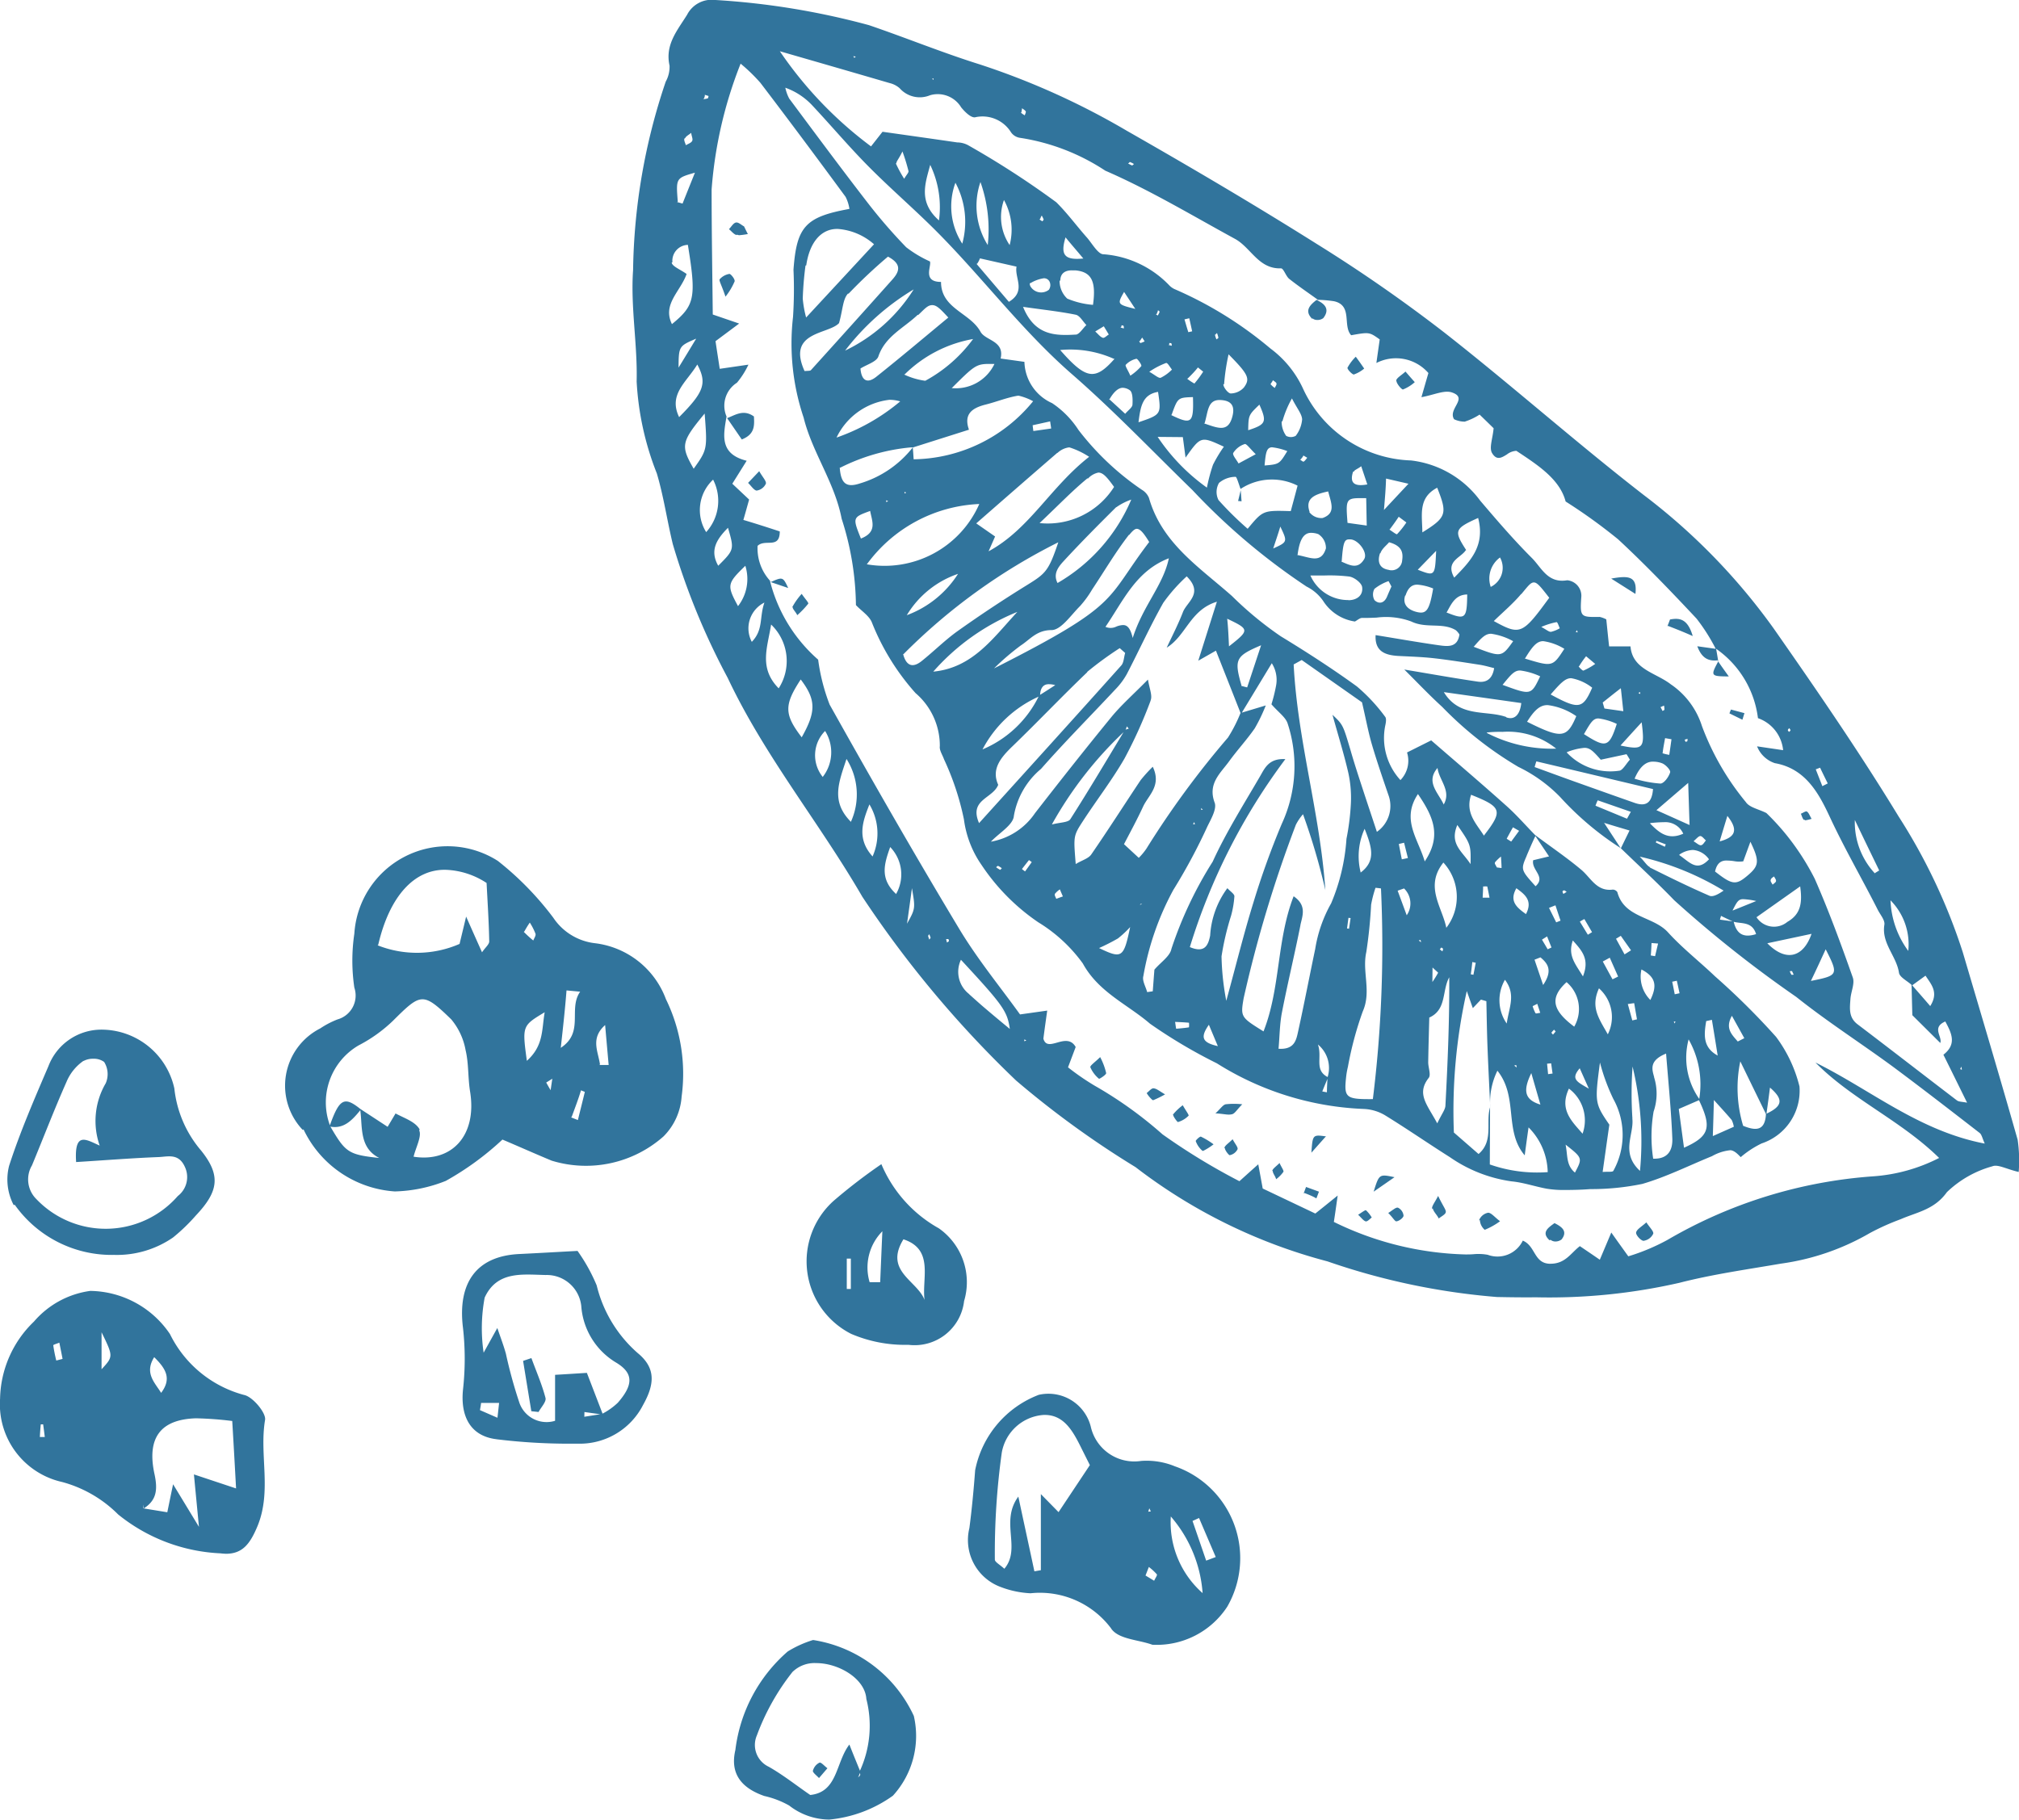 <svg xmlns="http://www.w3.org/2000/svg" width="52.701" height="47.511" viewBox="0 0 52.701 47.511"><path id="Lemon_Pepper" data-name="Lemon &amp; Pepper" d="M4599.6-187.862a2.385,2.385,0,0,0-.651-.25c-.589-.206-.9-.575-.754-1.2a4.054,4.054,0,0,1,1.366-2.572,2.819,2.819,0,0,1,.663-.3,3.485,3.485,0,0,1,2.629,1.982,2.313,2.313,0,0,1-.546,2.083,3.4,3.4,0,0,1-1.659.623A1.717,1.717,0,0,1,4599.6-187.862Zm.078-3.478a6.022,6.022,0,0,0-.922,1.647.628.628,0,0,0,.31.818c.381.216.736.5,1.084.737.721-.076.659-.844,1.021-1.317.1.256.189.47.276.684a2.824,2.824,0,0,0,.167-1.873c-.033-.533-.724-.937-1.309-.937A.824.824,0,0,0,4599.676-191.34Zm1.726,2.739c.017-.02.044-.037.049-.062a.109.109,0,0,0-.006-.047C4601.431-188.673,4601.417-188.637,4601.4-188.6Zm-1.184-.172a.325.325,0,0,1,.17-.209c.043-.017.125.085.208.146l-.22.256C4600.319-188.645,4600.211-188.721,4600.218-188.773Zm7.787-3.708a2.321,2.321,0,0,0-2.107-.923,2.514,2.514,0,0,1-.785-.166,1.306,1.306,0,0,1-.812-1.534c.066-.5.113-1.008.151-1.513a2.658,2.658,0,0,1,1.661-1.968,1.14,1.14,0,0,1,1.356.826,1.164,1.164,0,0,0,1.314.9,1.938,1.938,0,0,1,.884.141,2.539,2.539,0,0,1,1.365,3.665,2.2,2.2,0,0,1-1.954.993C4608.713-192.194,4608.2-192.2,4608.005-192.481Zm2.384-.928a3.427,3.427,0,0,0-.83-2A2.463,2.463,0,0,0,4610.39-193.409Zm-1.486-.456.221.134c.025-.057.087-.145.072-.166a1.431,1.431,0,0,0-.21-.194C4608.963-194.029,4608.94-193.966,4608.9-193.865Zm-2.9-.113.164-.028v-1.987l.462.471.817-1.228c-.093-.186-.172-.343-.25-.5-.214-.428-.455-.832-.968-.809a1.192,1.192,0,0,0-1.081.983,19,19,0,0,0-.181,2.793c0,.064.136.135.248.239.449-.532-.12-1.226.365-1.884C4605.736-195.2,4605.87-194.591,4606-193.977Zm4.123-1.314.356,1.036.25-.094q-.218-.509-.436-1.019Zm-1.156-.242.068-.007-.04-.081Zm-24.205,1.088a4.571,4.571,0,0,1-2.683-1.016,3.265,3.265,0,0,0-1.462-.847,2.079,2.079,0,0,1-1.62-2.177,2.862,2.862,0,0,1,.885-2.012,2.355,2.355,0,0,1,1.469-.8,2.55,2.55,0,0,1,2.08,1.126,3.022,3.022,0,0,0,1.933,1.59c.222.042.58.467.55.651-.154.914.179,1.846-.194,2.765-.2.484-.4.731-.833.731C4584.85-194.438,4584.808-194.44,4584.764-194.445Zm-.574-.692c-.058-.607-.091-.945-.131-1.369l1.1.366c-.034-.62-.063-1.143-.1-1.761a9.271,9.271,0,0,0-.947-.07c-.915.028-1.289.5-1.083,1.453.092.424.049.689-.279.9l.614.1c.046-.224.087-.425.151-.731Zm-1.452-.485.008,0c0-.047,0-.09,0-.094S4582.74-195.662,4582.738-195.621Zm0-.09v0h0Zm-2.677-2.1c-.011.109-.018.22-.024.329.043,0,.086,0,.129,0-.014-.11-.027-.22-.043-.33h-.008A.216.216,0,0,0,4580.066-197.812Zm3.141-.822c.282-.373.126-.631-.18-.933C4582.761-199.148,4583.046-198.9,4583.207-198.634Zm-1.554-.617c.308-.334.308-.334,0-.966Zm-1.261-.628a3.865,3.865,0,0,0,.079.4l.164-.043c-.027-.142-.056-.284-.084-.424C4580.495-199.924,4580.39-199.894,4580.391-199.879Zm11.568,2.454c-.673-.081-.945-.59-.872-1.3a7.271,7.271,0,0,0,0-1.6c-.149-1.189.354-1.883,1.471-1.935.459-.022.918-.049,1.518-.081a4.57,4.57,0,0,1,.5.9,3.422,3.422,0,0,0,1.071,1.767c.468.384.451.8.14,1.354a1.854,1.854,0,0,1-1.667,1.012h-.23A15.67,15.67,0,0,1,4591.959-197.425Zm.25-2.219a12.329,12.329,0,0,0,.342,1.245.751.751,0,0,0,.939.493v-1.2c.286-.016.535-.033.83-.051l.409,1.064a1.743,1.743,0,0,0,.4-.286c.4-.46.421-.77-.055-1.052a1.875,1.875,0,0,1-.9-1.467.906.906,0,0,0-.931-.814c-.609-.014-1.271-.109-1.591.59a4.364,4.364,0,0,0-.027,1.438c.186-.335.235-.425.357-.644C4592.079-200.046,4592.154-199.848,4592.209-199.644Zm-.681,1.459.458.2c.015-.129.028-.259.043-.388h-.47C4591.55-198.307,4591.539-198.247,4591.528-198.185Zm2.724.174.417-.066-.413-.058C4594.255-198.094,4594.254-198.053,4594.252-198.011Zm-1.382-.145q-.108-.657-.215-1.314l.217-.073c.126.346.275.685.368,1.04.026.1-.116.244-.181.367Zm9.805-1.733a3.563,3.563,0,0,1-1.456-.286,2.122,2.122,0,0,1-.453-3.478,14.433,14.433,0,0,1,1.241-.953,3.456,3.456,0,0,0,1.5,1.675,1.717,1.717,0,0,1,.659,1.9,1.3,1.3,0,0,1-1.448,1.142Zm.46-1.167c-.078-.564.257-1.323-.552-1.588C4602.067-201.809,4602.949-201.568,4603.135-201.057Zm-2.031-.291.106,0v-.793h-.106Zm.593-.177.279,0c.019-.443.037-.887.057-1.33A1.345,1.345,0,0,0,4601.7-201.524Zm16.361.385a17.872,17.872,0,0,1-4.407-.929,14.069,14.069,0,0,1-5.009-2.46,24.413,24.413,0,0,1-3.118-2.261,28.023,28.023,0,0,1-4.015-4.8c-1.121-1.935-2.551-3.672-3.512-5.71a18.416,18.416,0,0,1-1.434-3.494c-.149-.614-.238-1.243-.417-1.846a7.6,7.6,0,0,1-.527-2.4c.025-.967-.161-1.945-.093-2.906a15.946,15.946,0,0,1,.852-4.922.8.8,0,0,0,.1-.418c-.122-.547.2-.915.457-1.327a.72.72,0,0,1,.727-.388,19.793,19.793,0,0,1,4.022.658c.965.329,1.911.717,2.884,1.022a19.55,19.55,0,0,1,3.844,1.734c1.667.951,3.32,1.924,4.945,2.946a39.59,39.59,0,0,1,3.349,2.326c1.759,1.379,3.433,2.867,5.2,4.238a16.182,16.182,0,0,1,3.391,3.483c1.126,1.611,2.242,3.234,3.264,4.912a15.116,15.116,0,0,1,1.674,3.544c.481,1.631.968,3.259,1.432,4.895a3.737,3.737,0,0,1,.027.84c-.327-.077-.548-.207-.687-.148a2.77,2.77,0,0,0-1.187.675c-.328.459-.78.52-1.208.707a6.289,6.289,0,0,0-.8.359,6.339,6.339,0,0,1-2.324.8c-.884.152-1.778.277-2.648.5a15.262,15.262,0,0,1-3.748.379C4618.749-201.127,4618.4-201.132,4618.058-201.139Zm1.412-.867c.39,0,.525-.27.769-.46.169.115.321.217.521.355l.3-.71c.16.226.273.384.444.621a5.368,5.368,0,0,0,1.021-.428,12.379,12.379,0,0,1,5.38-1.661,4.443,4.443,0,0,0,1.712-.479c-1-.982-2.276-1.526-3.228-2.491,1.441.71,2.7,1.787,4.419,2.116-.063-.138-.078-.234-.132-.277-.749-.58-1.5-1.162-2.257-1.725-.837-.616-1.719-1.179-2.531-1.827a31.327,31.327,0,0,1-3.184-2.522c-.451-.468-.931-.91-1.4-1.364a7.848,7.848,0,0,1-1.58-1.334,3.863,3.863,0,0,0-1.091-.786,9.462,9.462,0,0,1-1.988-1.567c-.337-.307-.65-.639-.988-.974.662.11,1.287.223,1.915.315.206.031.381-.045.43-.352-.121-.029-.243-.066-.367-.086-.4-.062-.808-.127-1.212-.173-.307-.034-.615-.043-.922-.059-.348-.02-.617-.121-.593-.544.546.088,1.09.185,1.638.263.235.033.5.073.55-.279a.477.477,0,0,0-.094-.112c-.353-.212-.768-.035-1.167-.229a1.9,1.9,0,0,0-.9-.1c-.127.006-.255.01-.379.008-.062,0-.126.062-.189.094a1.189,1.189,0,0,1-.826-.534,1.145,1.145,0,0,0-.435-.378,16.877,16.877,0,0,1-2.979-2.519c-1.043-1.015-2.049-2.071-3.146-3.027-1.316-1.147-2.352-2.549-3.579-3.772-.566-.564-1.172-1.086-1.734-1.654-.509-.514-.976-1.069-1.474-1.6a1.771,1.771,0,0,0-.694-.452,1.089,1.089,0,0,0,.1.281c.68.914,1.359,1.83,2.055,2.73a13.8,13.8,0,0,0,1,1.154,3.044,3.044,0,0,0,.619.37c.051.113-.207.536.29.535,0,.7.756.8,1.03,1.3.128.236.633.232.526.7l.621.087a1.216,1.216,0,0,0,.723,1.078,2.423,2.423,0,0,1,.688.7,7.137,7.137,0,0,0,1.653,1.561.444.444,0,0,1,.187.213c.337,1.182,1.313,1.806,2.165,2.56a9.159,9.159,0,0,0,1.271,1.05c.679.414,1.348.845,1.99,1.311a4.6,4.6,0,0,1,.738.792c.042.049.018.167,0,.249a1.627,1.627,0,0,0,.4,1.405.722.722,0,0,0,.172-.721l.631-.316c.658.571,1.317,1.131,1.962,1.709.266.236.5.508.751.763v0c.4.3.823.585,1.209.91.251.214.4.568.817.514a.147.147,0,0,1,.12.066c.181.678.937.624,1.324,1.052.375.413.819.758,1.224,1.145a18.83,18.83,0,0,1,1.595,1.582,3.6,3.6,0,0,1,.611,1.295,1.449,1.449,0,0,1-.988,1.487,2.532,2.532,0,0,0-.545.357c-.034-.026-.147-.173-.271-.18a1.211,1.211,0,0,0-.479.155c-.6.244-1.193.542-1.816.724a6.557,6.557,0,0,1-1.36.136c-.216.017-.434.023-.651.023a2.725,2.725,0,0,1-.487-.033c-.309-.057-.611-.163-.92-.192a3.726,3.726,0,0,1-1.609-.632c-.567-.358-1.121-.742-1.692-1.093a1.18,1.18,0,0,0-.547-.165,7.763,7.763,0,0,1-3.842-1.191,13.469,13.469,0,0,1-1.746-1.035c-.589-.508-1.34-.818-1.754-1.573a4,4,0,0,0-1.163-1.075,5.475,5.475,0,0,1-1.478-1.493,2.693,2.693,0,0,1-.462-1.193,7.049,7.049,0,0,0-.52-1.569c-.039-.114-.125-.235-.109-.342a1.807,1.807,0,0,0-.634-1.386,6.166,6.166,0,0,1-1.135-1.833c-.065-.181-.277-.31-.421-.465a7.565,7.565,0,0,0-.373-2.255c-.18-.945-.769-1.732-.992-2.639a6.072,6.072,0,0,1-.277-2.628,11.124,11.124,0,0,0,.012-1.232c.082-1.131.314-1.38,1.46-1.589a1.014,1.014,0,0,0-.1-.315c-.735-1-1.472-1.991-2.224-2.977a4.478,4.478,0,0,0-.516-.5,11.148,11.148,0,0,0-.757,3.283c0,1.087.019,2.175.03,3.266l.689.236-.617.46c.031.213.071.465.11.722l.749-.109a2.174,2.174,0,0,1-.3.472.711.711,0,0,0-.268.889.025.025,0,0,1,.006.007h0l-.009-.017c-.083.486-.192.98.525,1.158l-.375.6.439.413c-.041.146-.088.318-.15.532.338.1.646.2.95.3,0,.472-.381.184-.579.377a1.255,1.255,0,0,0,.329.915l.018.006-.011,0-.014-.012a4.036,4.036,0,0,0,1.259,2.062,5.077,5.077,0,0,0,.3,1.174c1.1,1.967,2.222,3.925,3.384,5.857.485.806,1.09,1.54,1.585,2.231l.71-.1c-.029.208-.059.415-.1.732.052.192.2.148.37.1s.357-.09.473.119l-.2.53a6.447,6.447,0,0,0,.7.482,10.533,10.533,0,0,1,1.767,1.268,16.651,16.651,0,0,0,2.007,1.223c.186-.167.3-.271.492-.441l.116.632,1.373.653c.158-.126.312-.25.584-.47-.045.316-.068.484-.1.689a8.242,8.242,0,0,0,3.435.849c.068,0,.138,0,.208-.006a1.375,1.375,0,0,1,.373.015.733.733,0,0,0,.916-.37C4619.09-202.468,4619.033-202.009,4619.47-202.006Zm.641-2.379c.2-.38.2-.38-.244-.731C4619.924-204.824,4619.878-204.58,4620.111-204.386Zm-2.222-.213a3.738,3.738,0,0,0,1.511.2,1.7,1.7,0,0,0-.5-1.168c-.045.316-.073.523-.1.73-.547-.643-.16-1.52-.713-2.21a1.878,1.878,0,0,0-.186.976c-.024-.528-.052-1.055-.072-1.583-.016-.4-.021-.807-.03-1.208l-.142-.041-.211.222c-.032-.085-.066-.185-.158-.445a14.214,14.214,0,0,0-.337,3.693l.644.561c.4-.341.183-.825.3-1.218Zm3.12-1.038c-.064.442-.116.818-.175,1.234.15-.012.254.007.278-.027a1.935,1.935,0,0,0,0-1.881,5.247,5.247,0,0,1-.348-.949C4620.625-206.216,4620.628-206.192,4621.009-205.636Zm.6-.162c.05.42-.316.89.2,1.368a8.333,8.333,0,0,0-.194-2.725A9.991,9.991,0,0,0,4621.61-205.8Zm.567-1.08a1.434,1.434,0,0,1-.012.9,3.865,3.865,0,0,0-.011,1.229c.421.014.508-.264.5-.521-.028-.716-.1-1.431-.163-2.223C4622.038-207.31,4622.123-207.081,4622.178-206.878Zm.645.831c.043.315.088.653.137,1.012.67-.3.728-.528.391-1.241,0,0,0,0,0,0Zm.887.709.55-.244a.621.621,0,0,0-.056-.178c-.121-.144-.249-.282-.464-.521C4623.728-205.937,4623.721-205.7,4623.709-205.338Zm-3.4-.058a1.033,1.033,0,0,0-.354-1.182C4619.691-206.026,4620.035-205.721,4620.311-205.4Zm4.189-.213c.35.144.577.128.6-.306l0,0q-.336-.687-.67-1.375A3.422,3.422,0,0,0,4624.5-205.609Zm-8.188-2.827c-.01.391-.022.781-.028,1.171,0,.138.077.325.013.407-.329.42-.036.7.223,1.187.122-.256.207-.356.213-.459.059-1.115.107-2.228.1-3.355C4616.636-209.135,4616.765-208.642,4616.312-208.436Zm8.8,2.513c.426-.2.45-.373.093-.682C4625.172-206.377,4625.141-206.15,4625.109-205.922Zm-5.9-.239-.237-.821C4618.746-206.521,4618.795-206.291,4619.207-206.162Zm3.417-10.963a2.081,2.081,0,0,1,.8,1.081,6.869,6.869,0,0,0,1.146,1.985c.092.141.335.184.536.286a6.364,6.364,0,0,1,.53.58,6.512,6.512,0,0,1,.733,1.138c.369.842.686,1.706.992,2.574.057.159-.048.373-.061.563-.016.238-.053.479.185.66.868.658,1.727,1.326,2.594,1.987.049.038.131.033.266.06-.222-.45-.419-.851-.618-1.252.348-.271.223-.55.049-.868-.363.158-.073.391-.13.561l-.73-.725c-.007-.244-.013-.517-.02-.792-.12-.108-.312-.2-.329-.318-.066-.437-.46-.766-.381-1.252.02-.119-.109-.263-.174-.393-.4-.792-.846-1.559-1.225-2.367-.283-.607-.623-1.312-1.46-1.458a.754.754,0,0,1-.464-.439l.68.1a.987.987,0,0,0-.657-.836,2.594,2.594,0,0,0-1.092-1.811c.018.1.035.2.051.3-.249.031-.425-.051-.542-.366l.481.067a4.882,4.882,0,0,0-.5-.788c-.664-.709-1.337-1.411-2.047-2.07a14.108,14.108,0,0,0-1.371-.988c-.153-.584-.726-.952-1.286-1.323a.438.438,0,0,0-.244.092c-.138.086-.269.171-.391-.035-.08-.137.018-.379.041-.647-.078-.076-.212-.208-.366-.356a1.637,1.637,0,0,1-.388.184.654.654,0,0,1-.278-.063c-.171-.272.387-.551-.058-.7-.2-.067-.467.066-.794.124.076-.263.129-.45.182-.63a1.121,1.121,0,0,0-1.358-.262c.042-.3.064-.449.087-.616-.272-.193-.272-.193-.745-.109-.23-.249.045-.776-.445-.887a3.266,3.266,0,0,0-.453-.038l0,0,0,0,.019-.008c-.248-.179-.5-.35-.739-.539-.089-.073-.147-.277-.215-.274-.587.02-.783-.543-1.2-.77-1.12-.611-2.219-1.273-3.385-1.78a5.551,5.551,0,0,0-2.215-.856.349.349,0,0,1-.244-.143.875.875,0,0,0-.943-.394c-.111.012-.267-.146-.36-.26a.714.714,0,0,0-.813-.316.7.7,0,0,1-.793-.184.609.609,0,0,0-.257-.133c-.951-.278-1.9-.552-2.87-.832a10.33,10.33,0,0,0,2.38,2.484l.3-.382c.62.088,1.283.181,1.948.278a.624.624,0,0,1,.279.069,23.081,23.081,0,0,1,2.308,1.493c.288.284.529.616.8.921.138.158.292.441.434.437a2.648,2.648,0,0,1,1.725.821.488.488,0,0,0,.12.085,10.085,10.085,0,0,1,2.511,1.554,2.718,2.718,0,0,1,.844,1.032,3.218,3.218,0,0,0,2.825,1.891,2.617,2.617,0,0,1,1.807,1.05c.437.513.876,1.025,1.352,1.5.25.251.41.665.919.578a.407.407,0,0,1,.367.45c-.035.514-.015.514.481.507a.694.694,0,0,1,.172.064c.022.209.044.437.074.706l.558,0C4621.611-217.514,4622.237-217.436,4622.624-217.125Zm-7.836,5.753a12.3,12.3,0,0,1-.125,1.229c-.115.515.14,1.028-.093,1.551a9.011,9.011,0,0,0-.387,1.444,2.055,2.055,0,0,0-.049.287c-.055.52,0,.564.7.557a32.453,32.453,0,0,0,.212-5.5c-.048-.007-.1-.013-.143-.017A3.074,3.074,0,0,0,4614.788-211.372Zm8.566,5.061a2.374,2.374,0,0,0-.278-1.552A1.872,1.872,0,0,0,4623.354-206.311Zm-9.841-.193.122.022c0-.116.008-.234.014-.35Q4613.579-206.667,4613.513-206.5Zm6.957-.076-.236-.529C4619.992-206.826,4620.161-206.76,4620.47-206.579Zm-6.817-.3a.794.794,0,0,0-.253-.85C4613.52-207.393,4613.3-207.07,4613.652-206.883Zm5.729-.348c.008.091.018.181.026.272l.117-.016c-.013-.088-.025-.178-.037-.266C4619.453-207.237,4619.418-207.232,4619.382-207.23Zm10.786.141s.025.012.04.017c0-.022-.007-.045-.013-.083A.343.343,0,0,0,4630.168-207.089Zm-11.645-.093c.022.015.043.033.065.049,0-.021-.008-.042-.013-.063Zm5.012-1.161c-.055.342-.1.682.3.9-.049-.312-.1-.623-.151-.933Zm-10.592-2.5c-.152.763-.335,1.517-.483,2.279-.058.3-.058.61-.088.943.424.028.464-.237.514-.463.156-.71.293-1.426.443-2.14a3.564,3.564,0,0,1,.416-1.193,5.188,5.188,0,0,0,.4-1.683,6.353,6.353,0,0,0,.116-.935,3.051,3.051,0,0,0-.066-.783c-.113-.493-.264-.976-.415-1.522.277.262.274.262.473.931.1.349.216.7.328,1.043s.225.678.358,1.082a.823.823,0,0,0,.3-.965c-.149-.437-.3-.874-.43-1.316-.092-.313-.15-.635-.258-1.1l-1.574-1.105-.21.116c.1,1.983.692,3.9.827,5.89a17.07,17.07,0,0,0-.583-1.98,1.356,1.356,0,0,0-.186.274,32.944,32.944,0,0,0-1.363,4.528c-.086.494-.073.5.518.868.445-1.128.339-2.376.786-3.528C4613.123-211.357,4612.992-211.083,4612.943-210.844Zm-2.154,3.156c-.094-.224-.151-.359-.235-.56C4610.324-207.917,4610.378-207.781,4610.79-207.688Zm13.57-.123.171-.087-.324-.584C4624.022-208.152,4624.207-207.988,4624.359-207.811Zm-18.626-.008.056-.016-.049-.033Zm13.762-.22s.025.031.041.048l.069-.081c-.013-.016-.027-.033-.041-.048A.635.635,0,0,0,4619.495-208.039Zm1.472.04a1,1,0,0,0-.231-1.2C4620.511-208.7,4620.737-208.41,4620.966-208Zm-16.669-1.045c.144.128.286.258.434.382.2.171.4.337.626.523-.065-.463-.175-.618-1.276-1.806A.735.735,0,0,0,4604.3-209.045Zm5.4.9c.111-.01.224-.019.336-.037a.492.492,0,0,0,0-.12c-.121-.012-.241-.016-.362-.022C4609.682-208.268,4609.688-208.208,4609.7-208.148Zm10.392-.055a.92.92,0,0,0-.2-1.162C4619.452-208.955,4619.509-208.634,4620.087-208.2Zm-1.762-.081c.067-.446.242-.76-.046-1.143A1.069,1.069,0,0,0,4618.325-208.284Zm4.361-.051.023.05.021-.053Zm-1.2-.458c.04.142.078.284.117.427l.122-.028-.073-.423Zm-2.484.055a.861.861,0,0,0,.075.184c.01.017.08-.006.123-.009-.025-.079-.052-.157-.077-.236Zm9.907-.544c.149.171.3.342.471.542.229-.362.023-.568-.123-.794Zm-17.693-2.314a2.539,2.539,0,0,1-.087.5,7.163,7.163,0,0,0-.248,1.058,6.8,6.8,0,0,0,.124,1.16c.264-.964.463-1.776.711-2.574a21.126,21.126,0,0,1,.738-2.047,3.576,3.576,0,0,0,.152-2.62c-.053-.163-.233-.284-.422-.5a4.213,4.213,0,0,0,.123-.5.811.811,0,0,0-.114-.572l-.782,1.29.625-.188a4.393,4.393,0,0,1-.289.6c-.209.3-.456.566-.669.86-.23.316-.562.582-.376,1.08.058.159-.09.418-.185.609a15,15,0,0,1-.894,1.667,7.308,7.308,0,0,0-.783,2.252c-.034.121.064.277.1.416l.146-.021c.015-.2.03-.4.043-.565.164-.194.407-.348.444-.543a10.285,10.285,0,0,1,1.077-2.276c.351-.768.807-1.49,1.233-2.223.122-.207.226-.481.664-.454a16.01,16.01,0,0,0-2.493,4.907c.386.163.478-.042.53-.3a2.312,2.312,0,0,1,.449-1.238C4611.117-211.726,4611.222-211.66,4611.221-211.6Zm10.857,2.7c.189-.384.138-.607-.231-.8A.861.861,0,0,0,4622.078-208.894Zm.572-.48c.023.108.045.219.066.328l.126-.027c-.024-.109-.046-.217-.072-.327Zm-3.594-.575c.064.189.128.377.225.661.255-.379.126-.558-.07-.722Zm-2.667.584a2.668,2.668,0,0,0,.15-.242c0-.009-.055-.052-.145-.138C4616.391-209.58,4616.39-209.474,4616.389-209.365Zm9.884-.03c.713-.143.723-.157.383-.826C4626.5-209.88,4626.4-209.662,4626.273-209.4Zm-5.435-.507c.085.156.168.31.254.465l.146-.072c-.073-.164-.145-.328-.218-.492Zm-.52.394c.18-.451-.014-.666-.262-.943C4619.917-210.054,4620.118-209.841,4620.319-209.508Zm5.4-.141a.436.436,0,0,0,.044.091c.005.009.038,0,.059,0-.015-.031-.03-.063-.044-.094Zm-8.33.08.073.013c.02-.1.041-.209.06-.313l-.089-.019C4617.421-209.78,4617.407-209.675,4617.392-209.569Zm4.7-.491.115.019c.025-.11.052-.22.078-.33l-.171-.013C4622.105-210.274,4622.1-210.168,4622.09-210.059Zm3.044-.318c.481.491.938.379,1.155-.246Zm-16.943-.13a5.328,5.328,0,0,1-.5.255c.6.288.642.258.812-.548A2.661,2.661,0,0,1,4608.191-210.508Zm12.994.012.223.408.169-.106-.267-.378Zm-4.6.277c.023.017.045.036.069.052.005-.021.019-.043.015-.063s-.028-.026-.043-.038Zm12.228.046a1.634,1.634,0,0,0-.463-1.326A2.371,2.371,0,0,0,4628.812-210.173Zm-9.561-.3c.05.084.1.167.149.252l.1-.047-.115-.289Zm-15.553-.015c.007.03.015.059.022.091l.05-.033c0-.02,0-.045-.015-.056a.031.031,0,0,0-.02,0Zm12.336.035.059.049c0-.02-.007-.041-.01-.06Zm-12.805-.113a.575.575,0,0,0,.031.092l.034-.048c-.011-.029-.023-.06-.034-.091C4603.25-210.6,4603.228-210.582,4603.229-210.569Zm21.613-.045c-.1-.341-.379-.271-.586-.328C4624.326-210.639,4624.486-210.5,4624.842-210.614Zm-4.6-.329c.07.113.137.226.207.339l.109-.067-.2-.342C4620.324-210.99,4620.284-210.967,4620.243-210.943Zm-6.082.177c.019,0,.037,0,.055.007.013-.093.028-.187.041-.28l-.056-.006C4614.187-210.952,4614.174-210.859,4614.162-210.766Zm2.591-.014a1.324,1.324,0,0,0-.073-1.708C4616.18-211.856,4616.643-211.322,4616.752-210.78Zm8.1-.281a.546.546,0,0,0,.807.121c.368-.21.387-.529.333-.926Zm-22.176.174c.222-.4.222-.4.131-.933C4602.761-211.492,4602.728-211.257,4602.676-210.887Zm16.76-.418c.063.126.125.251.188.378l.113-.045c-.045-.134-.089-.267-.133-.4Zm4.462.307.328.045c-.1-.047-.2-.094-.3-.143Zm-8.413-.756.237.642a.544.544,0,0,0-.07-.7Zm3.346.618c.193-.362-.03-.523-.247-.682C4618.394-211.48,4618.576-211.317,4618.831-211.136Zm5.4-.1.614-.248a2,2,0,0,0-.32-.047C4624.378-211.534,4624.341-211.46,4624.228-211.239Zm-15.459-.164c-.006,0-.009.012-.015.017l.057-.023A.1.1,0,0,0,4608.769-211.4Zm-2.234-.26c-.014.024.022.079.037.119.05-.019.1-.038.172-.063-.034-.079-.057-.131-.079-.184A.637.637,0,0,0,4606.535-211.664Zm11.178-.193c0,.094-.008.187-.012.281l.179,0c-.019-.1-.038-.194-.058-.291C4617.786-211.861,4617.75-211.858,4617.713-211.856Zm4.352-.507c.514.257,1.029.51,1.555.738.093.041.242-.045.37-.134a7.381,7.381,0,0,0-2.189-.887C4621.941-212.491,4621.989-212.4,4622.065-212.363Zm-19.679.7a1.029,1.029,0,0,0-.15-1.233C4602.078-212.441,4601.961-212.062,4602.386-211.664Zm17.4-.071c0,.019.014.042.023.062l.085-.055-.057-.038C4619.822-211.755,4619.791-211.748,4619.789-211.734Zm-.936-.933c-.156.36-.155.366.232.794.279-.249-.115-.421-.062-.679l.414-.1c-.127-.191-.243-.36-.356-.532C4619-213.014,4618.927-212.841,4618.853-212.668Zm6.368.636c-.007.034.033.078.052.117.031-.031.084-.058.089-.094s-.032-.08-.051-.12C4625.279-212.1,4625.228-212.069,4625.221-212.032Zm-1.451-.227c.442.348.543.362.836.117.316-.264.333-.381.087-.893l-.187.511a.732.732,0,0,1-.245-.006,1.342,1.342,0,0,0-.165-.014C4623.952-212.542,4623.824-212.492,4623.77-212.259Zm4.159.05.126-.077c-.2-.413-.4-.823-.636-1.318A1.957,1.957,0,0,0,4627.929-212.209Zm-13.413-.02c.4-.3.306-.647.107-1.144A1.722,1.722,0,0,0,4614.516-212.228Zm-8.835-.091c.027.02.052.041.079.059.059-.081.117-.162.174-.243-.023-.019-.048-.035-.072-.053Q4605.773-212.438,4605.681-212.319Zm-.673-.046a1.014,1.014,0,0,0,.1.064c.008,0,.03-.027.045-.041a.482.482,0,0,0-.094-.06h0C4605.043-212.4,4605.024-212.377,4605.007-212.366Zm13.016-.121c-.013.022.033.08.05.122l.123.016c0-.1-.009-.2-.015-.3A1.17,1.17,0,0,0,4618.023-212.487Zm4.813-.2c.276.188.46.446.775.11a.568.568,0,0,0-.417-.244A.657.657,0,0,0,4622.836-212.688Zm-5.449.251c.01-.522.01-.522-.345-1.037C4616.828-212.965,4617.17-212.774,4617.387-212.437Zm-8.352-4.28a12.093,12.093,0,0,1-.682,1.51c-.327.566-.731,1.088-1.088,1.638-.25.385-.241.391-.184,1.115.163-.1.331-.142.406-.251.441-.639.858-1.294,1.288-1.939a3.867,3.867,0,0,1,.317-.35c.236.492-.113.742-.251,1.038-.151.327-.323.645-.5.983l.386.357a1.645,1.645,0,0,0,.2-.241,23.422,23.422,0,0,1,2.129-2.9,3.89,3.89,0,0,0,.324-.634h.006c-.208-.529-.417-1.058-.645-1.634l-.461.262.486-1.54c-.7.214-.8.883-1.31,1.2.143-.307.3-.609.422-.925.1-.271.549-.488.1-.937a4.382,4.382,0,0,0-.611.69c-.343.607-.631,1.245-.953,1.863a1.861,1.861,0,0,1-.3.4c-.646.692-1.315,1.364-1.939,2.074a2.045,2.045,0,0,0-.708,1.225c-.016.238-.391.451-.6.675a1.756,1.756,0,0,0,1.152-.746c.655-.843,1.317-1.682,1.992-2.507.259-.315.57-.588.955-.979C4609.009-217.006,4609.083-216.837,4609.035-216.717Zm7.152,4.2c.461-.681.219-1.188-.173-1.765C4615.573-213.606,4616.006-213.121,4616.188-212.516Zm-.672-.461c.026.135.051.269.078.4l.159-.033-.1-.4Zm-13.741.335a1.474,1.474,0,0,0-.078-1.368C4601.522-213.561,4601.352-213.113,4601.775-212.642Zm19.536-.22c.068-.143.139-.286.227-.467-.173-.052-.343-.1-.664-.2Zm.914-.153.235.11c.007-.021.016-.042.024-.062l-.243-.092A.4.4,0,0,0,4622.224-213.015Zm.99-.03c.083.049.141.109.192.1s.083-.08.125-.124c-.048-.042-.1-.115-.146-.115S4623.287-213.107,4623.214-213.046Zm-4.881-.067.115.072.206-.281c-.052-.03-.107-.06-.159-.092C4618.44-213.313,4618.388-213.213,4618.333-213.113Zm5.558.067c.372-.1.518-.265.2-.665C4624-213.409,4623.946-213.229,4623.891-213.046Zm-1.816-.465c.226.227.461.445.864.264a.511.511,0,0,0-.5-.3A3.435,3.435,0,0,0,4622.075-213.511Zm-4.345.321c.509-.657.482-.75-.329-1.073C4617.244-213.774,4617.528-213.509,4617.73-213.19Zm4.509-.671c.321.143.544.244.865.388-.015-.434-.023-.71-.036-1.1Zm-15.776.373c.21-.056.419-.049.477-.137.478-.747.93-1.511,1.389-2.271A9.966,9.966,0,0,0,4606.463-213.487Zm3.681-.006h.05l-.023-.056Zm-2.764-3.967c-.664.635-1.295,1.3-1.956,1.938-.312.3-.548.6-.366,1-.144.364-.769.38-.5,1,1.274-1.409,2.5-2.76,3.714-4.118.067-.077.065-.215.1-.324l-.142-.126A9.033,9.033,0,0,0,4607.38-217.46Zm-6.172,3.914a1.731,1.731,0,0,0-.11-1.651C4600.889-214.561,4600.687-214.077,4601.208-213.547Zm19.442-.43.821.339c.033-.059.066-.12.1-.18l-.864-.3C4620.686-214.072,4620.669-214.024,4620.65-213.977Zm-10.294.11c.014,0,.028-.008.043-.01-.019-.014-.035-.028-.051-.042C4610.351-213.9,4610.353-213.884,4610.356-213.866Zm6.327-.136c.212-.362-.117-.638-.158-.96C4616.208-214.585,4616.54-214.308,4616.683-214Zm2.378-.983c.342.124.685.251,1.029.374.522.186,1.044.373,1.567.556.274.1.463.043.493-.356-1.027-.244-2.035-.485-3.045-.723C4619.089-215.085,4619.075-215.036,4619.061-214.986Zm7.337.059c.057.146.115.293.172.439l.141-.071c-.068-.137-.136-.275-.2-.411Zm-4.728.245a2.984,2.984,0,0,0,.676.127c.094-.007.216-.176.251-.294.018-.056-.123-.207-.218-.239a.636.636,0,0,0-.207-.039C4621.982-215.127,4621.813-215.008,4621.671-214.681Zm-21.2-.037a1.045,1.045,0,0,0,.069-1.209A.9.9,0,0,0,4600.474-214.718Zm19.431-.645a1.556,1.556,0,0,0,1.361.474c.091,0,.189-.187.284-.288-.029-.049-.058-.1-.088-.144l-.672.144c-.192-.218-.279-.31-.426-.31A1.6,1.6,0,0,0,4619.9-215.363Zm2.494.017a1.34,1.34,0,0,0,.179.042c.02-.135.039-.271.058-.407l-.167-.029C4622.442-215.609,4622.414-215.477,4622.4-215.346Zm-17.747-.1a2.871,2.871,0,0,0,1.463-1.377A3.074,3.074,0,0,0,4604.652-215.446Zm13.162-.431a3.684,3.684,0,0,0,1.812.411,2.009,2.009,0,0,0-1.4-.438A3.255,3.255,0,0,0,4617.814-215.877Zm3.494.33c.592.122.636.077.55-.607C4621.648-215.923,4621.5-215.756,4621.308-215.547Zm-.958-.3c.577.373.659.348.858-.265a1.624,1.624,0,0,0-.472-.142C4620.586-216.25,4620.518-216.133,4620.35-215.842Zm2.631.146a.216.216,0,0,0,.022.055c.007.006.032-.008.049-.014,0-.021,0-.042.006-.063Zm-23.053-.053c.385-.679.381-.988-.021-1.518C4599.464-216.594,4599.467-216.35,4599.928-215.749Zm18.937-.415c.9.45,1.042.434,1.286-.145a1.684,1.684,0,0,0-.739-.288C4619.2-216.6,4619.049-216.457,4618.865-216.164Zm6.807.215c0,.016.02.035.031.052.013-.015.04-.029.04-.043s-.02-.038-.033-.057C4625.7-215.981,4625.673-215.966,4625.672-215.949Zm-17.288-.008.085-.027c-.016-.02-.034-.038-.051-.059C4608.406-216.014,4608.4-215.987,4608.384-215.957Zm9.937-.322c.216.079.361-.064.394-.372-.641-.092-1.287-.182-2.021-.286C4617.1-216.252,4617.8-216.469,4618.321-216.279Zm2.52-.385.045.155.493.07c-.022-.2-.037-.35-.065-.6C4621.108-216.879,4620.976-216.771,4620.841-216.664Zm1.509.119c.018.031.034.064.052.1.016-.01.048-.021.05-.034a.556.556,0,0,0-.011-.106Zm-2.868-.33c.738.4.84.379,1.084-.177a1.236,1.236,0,0,0-.543-.247C4619.862-217.3,4619.734-217.167,4619.482-216.876Zm-13.332.012c.136-.085.27-.171.4-.256a.6.6,0,0,0-.155-.024C4606.233-217.144,4606.159-217.038,4606.15-216.864Zm15.619-.055.051.031,0-.05Zm-3.543-.209c.745.274.745.274.982-.222a1.775,1.775,0,0,0-.517-.152C4618.532-217.5,4618.442-217.392,4618.227-217.128Zm-18.9.1a1.317,1.317,0,0,0-.192-1.674C4599.032-218.088,4598.8-217.557,4599.332-217.023Zm12.075-.074.159.041c.115-.346.229-.692.364-1.1C4611.248-217.87,4611.211-217.784,4611.407-217.1Zm-8.045-.37c1.039-.093,1.578-.887,2.205-1.56A5.853,5.853,0,0,0,4603.362-217.467Zm16.859-.143c-.008.014.1.124.123.115a1.693,1.693,0,0,0,.307-.174l-.238-.2A2.187,2.187,0,0,0,4620.221-217.61Zm-11.742-3.428c-.35.451-.642.95-.959,1.425a2.669,2.669,0,0,1-.318.436c-.236.234-.493.623-.743.625-.387,0-.558.244-.8.4a6.412,6.412,0,0,0-.7.6c3.348-1.694,2.879-1.765,4.05-3.3-.142-.231-.234-.344-.327-.344C4608.623-221.193,4608.559-221.14,4608.479-221.038Zm-5.893,3.114c.084.317.257.36.48.183.321-.256.614-.551.946-.788q.885-.629,1.81-1.2c.484-.3.562-.365.814-1.115A15.368,15.368,0,0,0,4602.586-217.924Zm16.223.113c.728.221.728.221,1.036-.252a1.427,1.427,0,0,0-.55-.2C4619.115-218.262,4619-218.125,4618.809-217.812Zm-1.336-.308c.732.282.732.282,1.036-.143a1.651,1.651,0,0,0-.574-.194C4617.775-218.457,4617.671-218.352,4617.473-218.12Zm-6.393,0c.554-.435.553-.45-.035-.73C4611.059-218.6,4611.067-218.393,4611.08-218.123Zm-12.454-.116c.321-.325.2-.638.339-1.036A.752.752,0,0,0,4598.626-218.239Zm9.945-.087c.269-.866.8-1.388.951-2.105-.86.33-1.188,1.108-1.655,1.79a.336.336,0,0,0,.287-.008.535.535,0,0,1,.162-.038C4608.417-218.687,4608.506-218.615,4608.571-218.326Zm11.572-.177.051.006-.019-.058Zm-.9-.135c.145.076.2.133.257.127a.812.812,0,0,0,.227-.093c-.028-.056-.057-.16-.085-.16A1.94,1.94,0,0,0,4619.244-218.638Zm-.531-.854c-.213.253-.471.468-.708.7.689.378.744.356,1.447-.608-.211-.27-.309-.4-.4-.4S4618.879-219.69,4618.712-219.492Zm-1.947.474c.5.2.536.169.545-.468C4616.99-219.474,4616.891-219.246,4616.765-219.018Zm-14.094.077a2.688,2.688,0,0,0,1.348-1.083A2.5,2.5,0,0,0,4602.671-218.941Zm13.018-.514c-.07.221.065.36.28.42.273.074.351-.02.452-.607a1.378,1.378,0,0,0-.407-.1C4615.872-219.741,4615.758-219.672,4615.689-219.455Zm-17.422.285a1.151,1.151,0,0,0,.2-1.065C4597.976-219.763,4597.968-219.723,4598.267-219.17Zm16.624-.466a.3.3,0,0,0,0,.3c.124.114.259.072.329-.1q.054-.129.112-.258c-.024-.048-.05-.093-.075-.141A1.261,1.261,0,0,0,4614.89-219.637Zm-.689.3c.235,0,.394-.131.365-.343-.014-.109-.208-.257-.336-.275a4.273,4.273,0,0,0-.66-.027c-.11,0-.229,0-.354,0A1.073,1.073,0,0,0,4614.2-219.334Zm3.71-.342a.554.554,0,0,0,.254-.774A.681.681,0,0,0,4617.912-219.676Zm-9.768-2.085c-.462.458-.923.923-1.363,1.4-.137.149-.29.332-.165.578a4.581,4.581,0,0,0,1.925-2.178A1.571,1.571,0,0,0,4608.144-221.761Zm9.127,1.123c-.129.2-.542.288-.3.714.419-.427.813-.825.624-1.558C4616.963-221.2,4616.944-221.143,4617.271-220.639Zm-1.252.508c.449.173.449.173.48-.494Zm-.986-.429c-.064.188-.041.387.22.431a.275.275,0,0,0,.359-.248c.031-.207-.011-.38-.342-.471C4615.207-220.775,4615.075-220.682,4615.033-220.559Zm-17.283.334c.43-.429.43-.429.264-1C4597.692-220.909,4597.524-220.621,4597.75-220.226Zm16.271-.119c.208.086.43.223.6-.064.1-.166-.149-.5-.354-.514h-.032C4614.088-220.923,4614.058-220.832,4614.022-220.344Zm-12.39.071a2.7,2.7,0,0,0,2.943-1.573A3.833,3.833,0,0,0,4601.632-220.274Zm11.238-.242c.327.053.626.244.753-.173a.429.429,0,0,0-.2-.372.577.577,0,0,0-.18-.033C4613.006-221.094,4612.916-220.864,4612.87-220.515Zm-6.264-2.663c-.694.6-1.382,1.2-2.111,1.838l.492.342-.17.387c1.068-.578,1.61-1.673,2.625-2.467a2.074,2.074,0,0,0-.511-.245h-.021A.544.544,0,0,0,4606.606-223.178Zm5.626,2.5c.392-.177.392-.177.2-.579C4612.354-221.035,4612.3-220.885,4612.232-220.673Zm-10.758-.262c.451-.171.3-.456.252-.725C4601.254-221.492,4601.25-221.492,4601.474-220.935Zm13.8-.241c.071.043.189.138.206.123a2.244,2.244,0,0,0,.243-.306c-.067-.05-.135-.1-.2-.149C4615.439-221.4,4615.356-221.286,4615.274-221.176Zm.853.084c.646-.4.673-.489.4-1.174C4616.006-222,4616.125-221.553,4616.127-221.092Zm-18.689-.006a1.215,1.215,0,0,0,.189-1.379A1.086,1.086,0,0,0,4597.438-221.1Zm13.829-1.452a.67.67,0,0,0-.434.158.468.468,0,0,0-.014.448,8.387,8.387,0,0,0,.761.75c.4-.482.4-.482,1.125-.461.054-.2.112-.415.178-.665a1.484,1.484,0,0,0-1.488.086c-.044-.117-.1-.315-.128-.315Zm2.907,1.2.514.072c-.006-.273-.009-.5-.014-.716l-.178,0C4614.125-221.993,4614.13-221.923,4614.174-221.346Zm-6.778-1.16c-.4.329-.76.707-1.248,1.167a2.047,2.047,0,0,0,1.945-.944c-.183-.255-.288-.374-.41-.374A.505.505,0,0,0,4607.4-222.507Zm5.789.873a.391.391,0,0,0,.351.162c.358-.127.221-.393.146-.694C4613.307-222.094,4613.06-221.986,4613.185-221.634Zm1.938-.033.654-.7-.585-.135C4615.172-222.243,4615.154-222.038,4615.123-221.666Zm-12.979-.222.053-.021-.052-.026Zm.478-.224.046-.022-.046-.02Zm7.894-.149a4.5,4.5,0,0,1,.159-.6,3.648,3.648,0,0,1,.284-.472c-.6-.278-.6-.278-1,.285-.027-.2-.045-.343-.071-.535l-.657-.006A5.112,5.112,0,0,0,4610.515-222.261Zm-9.584-.528c.029.4.156.535.517.418a2.751,2.751,0,0,0,1.39-.944h-.05A5.135,5.135,0,0,0,4600.931-222.789Zm13.4.106c-.093.287.015.4.371.335l-.159-.475C4614.44-222.756,4614.352-222.732,4614.336-222.683Zm-17.22-.064c.365-.514.365-.514.294-1.452C4596.776-223.455,4596.76-223.363,4597.116-222.747Zm14.892-.094c.4-.033.4-.033.61-.377a1.626,1.626,0,0,0-.4-.1C4612.059-223.314,4612.039-223.187,4612.008-222.841Zm-.5-.561a.554.554,0,0,0-.3.232c-.028.053.088.181.138.275l.449-.242c-.138-.132-.232-.267-.283-.267Zm1.437.4c.034.021.076.066.1.058s.063-.062.094-.1l-.1-.059C4613.006-223.069,4612.977-223.037,4612.948-223.005Zm-7.368-1.661c-.284.049-.553.16-.833.23-.344.087-.581.241-.435.656l-1.467.465c.009.087.015.179.023.308a4.089,4.089,0,0,0,3.119-1.516,1.484,1.484,0,0,0-.38-.145Zm-4.748,1.1a5.271,5.271,0,0,0,1.686-.953.979.979,0,0,0-.282-.041A1.751,1.751,0,0,0,4600.832-223.568Zm11.642-.43a.633.633,0,0,0,.118.377.265.265,0,0,0,.249,0,.813.813,0,0,0,.168-.431c-.009-.144-.131-.281-.266-.546A2.675,2.675,0,0,0,4612.474-224Zm-6.5.1c.006.05.012.1.019.151l.465-.066c-.008-.062-.019-.123-.027-.186Zm5.607.136c.486-.156.515-.217.312-.674C4611.589-224.162,4611.589-224.162,4611.581-223.764Zm-1.138-.186c.364.12.636.256.747-.187.056-.222.006-.38-.241-.415a.7.7,0,0,0-.092-.007C4610.517-224.559,4610.535-224.246,4610.443-223.95Zm-1.726-.021c.617-.208.617-.208.531-.8C4608.819-224.7,4608.771-224.39,4608.717-223.971Zm.864-.2c.542.264.6.219.578-.464C4609.744-224.62,4609.744-224.62,4609.581-224.168Zm-12.848.072c.657-.658.752-.892.488-1.387C4596.915-225.014,4596.434-224.7,4596.732-224.1Zm11.233-.489c.13.119.263.241.424.389.086-.1.185-.166.19-.237.008-.128.007-.324-.068-.377a.337.337,0,0,0-.188-.065C4608.186-224.874,4608.068-224.761,4607.966-224.585Zm2.986-.384c0,.084.123.239.193.242a.472.472,0,0,0,.344-.156c.171-.231.117-.342-.4-.866A5.562,5.562,0,0,0,4610.952-224.968Zm-7.107.1a1.116,1.116,0,0,0,1.133-.629h-.128C4604.478-225.5,4604.423-225.445,4603.845-224.87Zm8.332-.11a.521.521,0,0,0,.118.108c.016-.038.053-.084.044-.117s-.061-.057-.094-.086C4612.22-225.042,4612.168-224.991,4612.177-224.98Zm-2.174-.136a1.273,1.273,0,0,0,.194.129,2.789,2.789,0,0,0,.229-.31l-.137-.11C4610.194-225.311,4610.1-225.213,4610-225.116Zm-7.389-.109a1.863,1.863,0,0,0,.558.166,3.783,3.783,0,0,0,1.248-1.09A3.363,3.363,0,0,0,4602.614-225.225Zm.358-1.554c-.357.342-.846.556-1.025,1.086-.049.139-.3.209-.467.314.024.3.165.413.415.214.621-.494,1.228-1.007,1.878-1.545-.2-.215-.3-.324-.418-.324S4603.15-226.95,4602.972-226.78Zm6.487,1.255a2,2,0,0,0-.44.23c.146.08.243.176.3.156a1.092,1.092,0,0,0,.292-.213c-.05-.06-.108-.173-.149-.173Zm-.777-.109a.546.546,0,0,0-.277.157c-.023.027.061.148.12.284a1.41,1.41,0,0,0,.286-.25c.017-.029-.095-.191-.127-.191Zm-.589,0a2.785,2.785,0,0,0-1.4-.229C4607.352-225.087,4607.586-225.059,4608.093-225.633Zm-6.941-1.7c-.134.148-.132.415-.231.768-.276.3-1.372.213-.9,1.253.078-.01.144,0,.167-.026q1.066-1.177,2.123-2.362c.192-.214.251-.407-.113-.6A13.306,13.306,0,0,0,4601.152-227.335Zm-4.439,1.961q.241-.392.479-.787C4596.715-225.962,4596.715-225.962,4596.712-225.374Zm4.338-.461a4.322,4.322,0,0,0,1.818-1.611A6.384,6.384,0,0,0,4601.051-225.836Zm8.466-.163.088.023c0-.02,0-.045-.008-.059s-.035-.009-.055-.014A.481.481,0,0,1,4609.517-226Zm-.759-.1c-.006.008.026.055.032.052a.834.834,0,0,0,.108-.043l-.063-.1A.711.711,0,0,0,4608.757-226.1Zm1.975-.167a.6.6,0,0,0,.04.124c.016-.014.052-.033.05-.045a.8.8,0,0,0-.037-.123C4610.766-226.3,4610.731-226.279,4610.732-226.267Zm-3.125-.083c.081.072.13.143.2.165.038.013.1-.055.154-.086l-.13-.215Zm-.513.084c.1-.007.187-.164.282-.252-.092-.093-.171-.246-.276-.269-.423-.086-.854-.131-1.377-.206C4606.011-226.23,4606.555-226.233,4607.094-226.266Zm2.843-.4c.032.11.064.223.1.334l.1-.022c-.024-.115-.05-.228-.075-.341Zm-1.676.21.092.027a.154.154,0,0,0-.006-.066c-.008-.013-.036-.012-.057-.017C4608.281-226.5,4608.271-226.477,4608.261-226.458Zm-11.709-1.695c.007.1.227.182.389.3-.164.464-.638.787-.383,1.309.6-.491.639-.694.416-2.069A.416.416,0,0,0,4596.552-228.152Zm3.493.08a8.474,8.474,0,0,0-.072.863,2.757,2.757,0,0,0,.088.493l1.772-1.912a1.605,1.605,0,0,0-.945-.4C4600.447-229.032,4600.135-228.692,4600.045-228.072Zm9.146,1.268c0,.006.032.024.048.038a.723.723,0,0,0,.05-.1c0-.008-.029-.028-.045-.042C4609.226-226.873,4609.205-226.84,4609.191-226.8Zm-.531-.126-.3-.454C4608.157-227.053,4608.157-227.053,4608.66-226.929Zm-1.983-.746a.633.633,0,0,0,.2.467,2.183,2.183,0,0,0,.672.163c.088-.628-.047-.861-.457-.9-.026,0-.053,0-.079,0C4606.834-227.948,4606.678-227.885,4606.677-227.676Zm-2.169-.441c.276.325.553.65.845.992.461-.278.142-.625.2-.919l-.956-.216C4604.566-228.212,4604.538-228.163,4604.508-228.116Zm1.39.507a.192.192,0,0,0,.012.07.325.325,0,0,0,.487.1.211.211,0,0,0,.023-.2.159.159,0,0,0-.157-.1A.939.939,0,0,0,4605.9-227.609Zm1.4-.644c-.178-.213-.3-.351-.466-.554C4606.667-228.327,4606.8-228.2,4607.3-228.253Zm-2.5-.322a3.71,3.71,0,0,0-.187-1.677A1.927,1.927,0,0,0,4604.8-228.575Zm.569-.007a1.6,1.6,0,0,0-.142-1.2A1.31,1.31,0,0,0,4605.368-228.582Zm-1.237-.036a2.16,2.16,0,0,0-.172-1.615A1.79,1.79,0,0,0,4604.131-228.618Zm2.021-.664c0,.013.049.037.076.056.012-.016.036-.037.033-.05a.748.748,0,0,0-.049-.1A.307.307,0,0,0,4606.152-229.282Zm-2.625.052a2.557,2.557,0,0,0-.226-1.47C4603.152-230.211,4602.958-229.717,4603.528-229.23Zm-6.836-.5.145.041c.1-.252.2-.5.323-.807C4596.643-230.35,4596.643-230.35,4596.692-229.734Zm5.713-1.007a3.391,3.391,0,0,0,.217.4c.063-.106.121-.162.113-.2a4.884,4.884,0,0,0-.158-.513C4602.462-230.851,4602.391-230.779,4602.4-230.741Zm6.061,0a.735.735,0,0,0,.105.052c.011,0,.033-.023.049-.037a.586.586,0,0,0-.107-.053h0C4608.5-230.784,4608.481-230.759,4608.466-230.746Zm-11.581-.649c-.018.046.023.114.038.173.057-.035.134-.058.163-.108s-.011-.116-.024-.215C4596.979-231.478,4596.906-231.445,4596.885-231.394Zm8.784-.686c.018.035.066.055.1.08.01-.036.038-.081.025-.106s-.064-.056-.1-.083C4605.687-232.151,4605.656-232.1,4605.669-232.08Zm-8.3-.342a.612.612,0,0,0,.123-.021c.015,0,.018-.041.025-.062l-.1-.033C4597.405-232.5,4597.389-232.46,4597.373-232.422Zm5.981-.531.037.026,0-.04Zm-2.029-.548.037-.035-.065-.009Zm-21.942,29.952a1.439,1.439,0,0,1-.12-1.028c.288-.889.661-1.747,1.026-2.6a1.48,1.48,0,0,1,1.373-.954,1.95,1.95,0,0,1,1.914,1.536,2.98,2.98,0,0,0,.7,1.623c.522.651.45,1.069-.135,1.689a4.8,4.8,0,0,1-.6.579,2.578,2.578,0,0,1-1.537.454A3.1,3.1,0,0,1,4579.383-203.549Zm1.814-3.762a1.252,1.252,0,0,0-.437.546c-.318.716-.6,1.453-.9,2.177a.721.721,0,0,0,.114.881,2.5,2.5,0,0,0,3.692-.08.623.623,0,0,0,.185-.76c-.164-.365-.443-.266-.689-.257-.694.027-1.388.083-2.15.13-.053-.814.263-.584.615-.43a1.947,1.947,0,0,1,.158-1.627.6.6,0,0,0-.042-.557.459.459,0,0,0-.287-.083A.516.516,0,0,0,4581.2-207.31Zm38.275,4.679c-.226-.206-.034-.329.129-.448.186.093.354.209.184.427a.264.264,0,0,1-.183.052A.211.211,0,0,1,4619.473-202.632Zm2.459.015c-.074,0-.21-.153-.2-.216.014-.086.143-.152.268-.267.082.13.2.237.178.3a.327.327,0,0,1-.246.181Zm-4.3-.534a.319.319,0,0,1,.238-.2c.083,0,.169.116.311.222a1.846,1.846,0,0,1-.4.224h0A.367.367,0,0,1,4617.628-203.15Zm-2.956.027c-.067-.022-.118-.1-.2-.174.1-.063.187-.131.206-.117a.822.822,0,0,1,.15.189c-.046.034-.105.1-.143.1Zm.566-.208c.128-.076.216-.167.274-.151a.261.261,0,0,1,.146.207c0,.058-.125.15-.194.15h0C4615.4-203.126,4615.341-203.232,4615.238-203.331Zm1.164-.121c-.01-.074.072-.166.158-.337.134.278.211.363.2.425s-.12.11-.184.165C4616.512-203.283,4616.417-203.362,4616.4-203.452Zm-3.352-.4c.021-.057.041-.114.063-.171l.337.123c-.023.058-.044.117-.068.176C4613.27-203.768,4613.161-203.811,4613.049-203.854Zm2.353-.413-.526.365C4615-204.35,4615-204.35,4615.4-204.267Zm-28.479-1.247a1.677,1.677,0,0,1,.457-2.65,2.308,2.308,0,0,1,.451-.235.647.647,0,0,0,.439-.83,4.806,4.806,0,0,1,0-1.408,2.439,2.439,0,0,1,3.746-1.9,7.983,7.983,0,0,1,1.448,1.484,1.515,1.515,0,0,0,1.073.663,2.264,2.264,0,0,1,1.866,1.462,4.438,4.438,0,0,1,.41,2.545,1.626,1.626,0,0,1-.471,1.037,3.053,3.053,0,0,1-2.923.634c-.465-.194-.926-.4-1.283-.55a7.55,7.55,0,0,1-1.479,1.079,3.83,3.83,0,0,1-1.33.275A2.848,2.848,0,0,1,4586.923-205.514Zm2.037.752c-.567-.26-.473-.8-.535-1.266-.209.256-.427.493-.78.428C4588.027-204.9,4588.093-204.852,4588.959-204.762Zm1-.745c.079.151-.087.454-.144.692,1,.157,1.661-.556,1.475-1.7-.058-.355-.034-.73-.116-1.076a1.724,1.724,0,0,0-.375-.809c-.744-.723-.792-.688-1.53.045a3.841,3.841,0,0,1-.89.635,1.725,1.725,0,0,0-.748,2.084c.249-.692.376-.761.795-.425v0l.712.466.207-.349C4589.555-205.806,4589.85-205.714,4589.957-205.507Zm3.966-.335.179.07c.06-.245.122-.489.181-.735l-.1-.041C4594.1-206.313,4594.009-206.078,4593.923-205.842Zm-.648-.909c.03.053.059.106.115.2.019-.128.031-.216.045-.3Zm1.387-.459.243,0c-.031-.348-.062-.694-.092-1.042C4594.406-207.892,4594.613-207.552,4594.661-207.21Zm-1.908-.094c.457-.4.4-.81.481-1.282C4592.629-208.219,4592.629-208.219,4592.753-207.3Zm.885-.343c.645-.409.2-1.016.522-1.476l-.356-.033C4593.75-208.653,4593.693-208.15,4593.638-207.647Zm-4.765-2.687a2.786,2.786,0,0,0,2.14-.036c.031-.13.079-.325.171-.713.18.406.286.644.415.932.085-.126.189-.206.188-.285-.009-.5-.042-1-.069-1.525a2.068,2.068,0,0,0-1.072-.344C4589.823-212.306,4589.171-211.617,4588.873-210.335Zm3.816-.351a3.031,3.031,0,0,0,.248.226c.022-.059.073-.128.058-.176a1.61,1.61,0,0,0-.149-.292A2.742,2.742,0,0,0,4592.689-210.686Zm19.534,6.248c.012-.066.1-.12.193-.213.053.119.118.2.1.232a.859.859,0,0,1-.189.191C4612.289-204.3,4612.213-204.375,4612.224-204.438Zm-1.25-.6c.013-.071.114-.128.218-.234.063.121.148.213.128.264a.289.289,0,0,1-.206.153h0C4611.067-204.851,4610.965-204.978,4610.973-205.034Zm2.645-.3-.371.417C4613.264-205.38,4613.264-205.38,4613.618-205.331Zm-3.211.371a.6.6,0,0,1-.178-.256c-.008-.017.107-.128.136-.116a2.019,2.019,0,0,1,.329.2,1.54,1.54,0,0,1-.277.174A.019.019,0,0,1,4610.407-204.96Zm-.782-.937a1.412,1.412,0,0,1,.265-.255c.073.13.168.256.152.273a.633.633,0,0,1-.279.166h0C4609.726-205.712,4609.609-205.868,4609.625-205.9Zm1.111-.036c.146-.137.2-.226.271-.244a1.945,1.945,0,0,1,.436,0c-.142.144-.193.241-.265.259a.357.357,0,0,1-.088.01C4611.005-205.9,4610.9-205.923,4610.736-205.933Zm-1.632-.352a.749.749,0,0,1-.156-.185c.061-.045.125-.13.18-.124.085.008.163.08.3.158a2.583,2.583,0,0,1-.314.154A.019.019,0,0,1,4609.1-206.285Zm-1.4-.558a.805.805,0,0,1-.226-.3c-.014-.044.127-.137.256-.266a1.709,1.709,0,0,1,.157.418c0,.044-.164.148-.185.148Zm18.406-6.755c-.044-.029-.06-.108-.086-.165.055-.021.128-.076.157-.057.05.031.072.107.123.191a1.353,1.353,0,0,1-.165.039A.052.052,0,0,1,4626.111-213.6Zm-1.951-2.785c.013-.035.027-.069.04-.1l.352.094c-.018.058-.036.115-.053.172Zm-.3-1.364c.086.124.173.248.284.4C4623.65-217.344,4623.644-217.35,4623.858-217.746Zm-.007-.01h0a.016.016,0,0,0,0-.008h.019l-.01.021A.043.043,0,0,1,4623.852-217.757Zm-1.312-.9c.023-.058.046-.117.068-.177.247-.046.459-.024.593.432C4622.909-218.517,4622.723-218.588,4622.539-218.66Zm-22.846-.493a1.788,1.788,0,0,1,.249-.353c.086.127.187.231.171.257a2.353,2.353,0,0,1-.287.3C4599.778-219.018,4599.677-219.108,4599.693-219.153Zm21.379-.752c.453-.081.686-.069.632.4Zm-21.939.091c.315-.139.319-.136.457.155Zm12.2-2.117c.023-.093.046-.187.068-.281,0-.006,0-.013,0-.02v0h0a.039.039,0,0,1,0,.012.081.081,0,0,0,0,.01c.009.1.015.193.023.287Zm-12.8-.463c.084-.087.167-.176.3-.315.088.157.194.262.173.329a.314.314,0,0,1-.241.178C4598.679-222.2,4598.6-222.324,4598.526-222.394Zm-.538-1.7c.216-.081.428-.239.7-.043.011.229.031.463-.317.6Zm17.462-.971c.007-.078.137-.144.245-.245.1.115.173.2.243.277a1.027,1.027,0,0,1-.31.192h0C4615.57-224.842,4615.443-225,4615.45-225.066Zm-1.275-.332a1.23,1.23,0,0,1,.223-.3c.1.133.158.221.22.309a.85.85,0,0,1-.273.156h0C4614.286-225.231,4614.162-225.362,4614.174-225.4Zm-.915-1.289c-.211-.21-.06-.36.113-.493.22.1.356.244.176.475a.253.253,0,0,1-.169.047A.188.188,0,0,1,4613.259-226.688Zm-15.473-1.024a.432.432,0,0,1,.262-.149c.038,0,.148.138.136.194a1.731,1.731,0,0,1-.239.4C4597.835-227.562,4597.759-227.677,4597.787-227.712Zm.449-1.164c-.073-.016-.132-.1-.2-.153.06-.06.112-.158.18-.173s.142.064.214.1c.033.067.064.135.1.2a2.048,2.048,0,0,1-.228.031A.282.282,0,0,1,4598.235-228.875Z" transform="translate(-4579 235)" fill="#31749c"></path></svg>